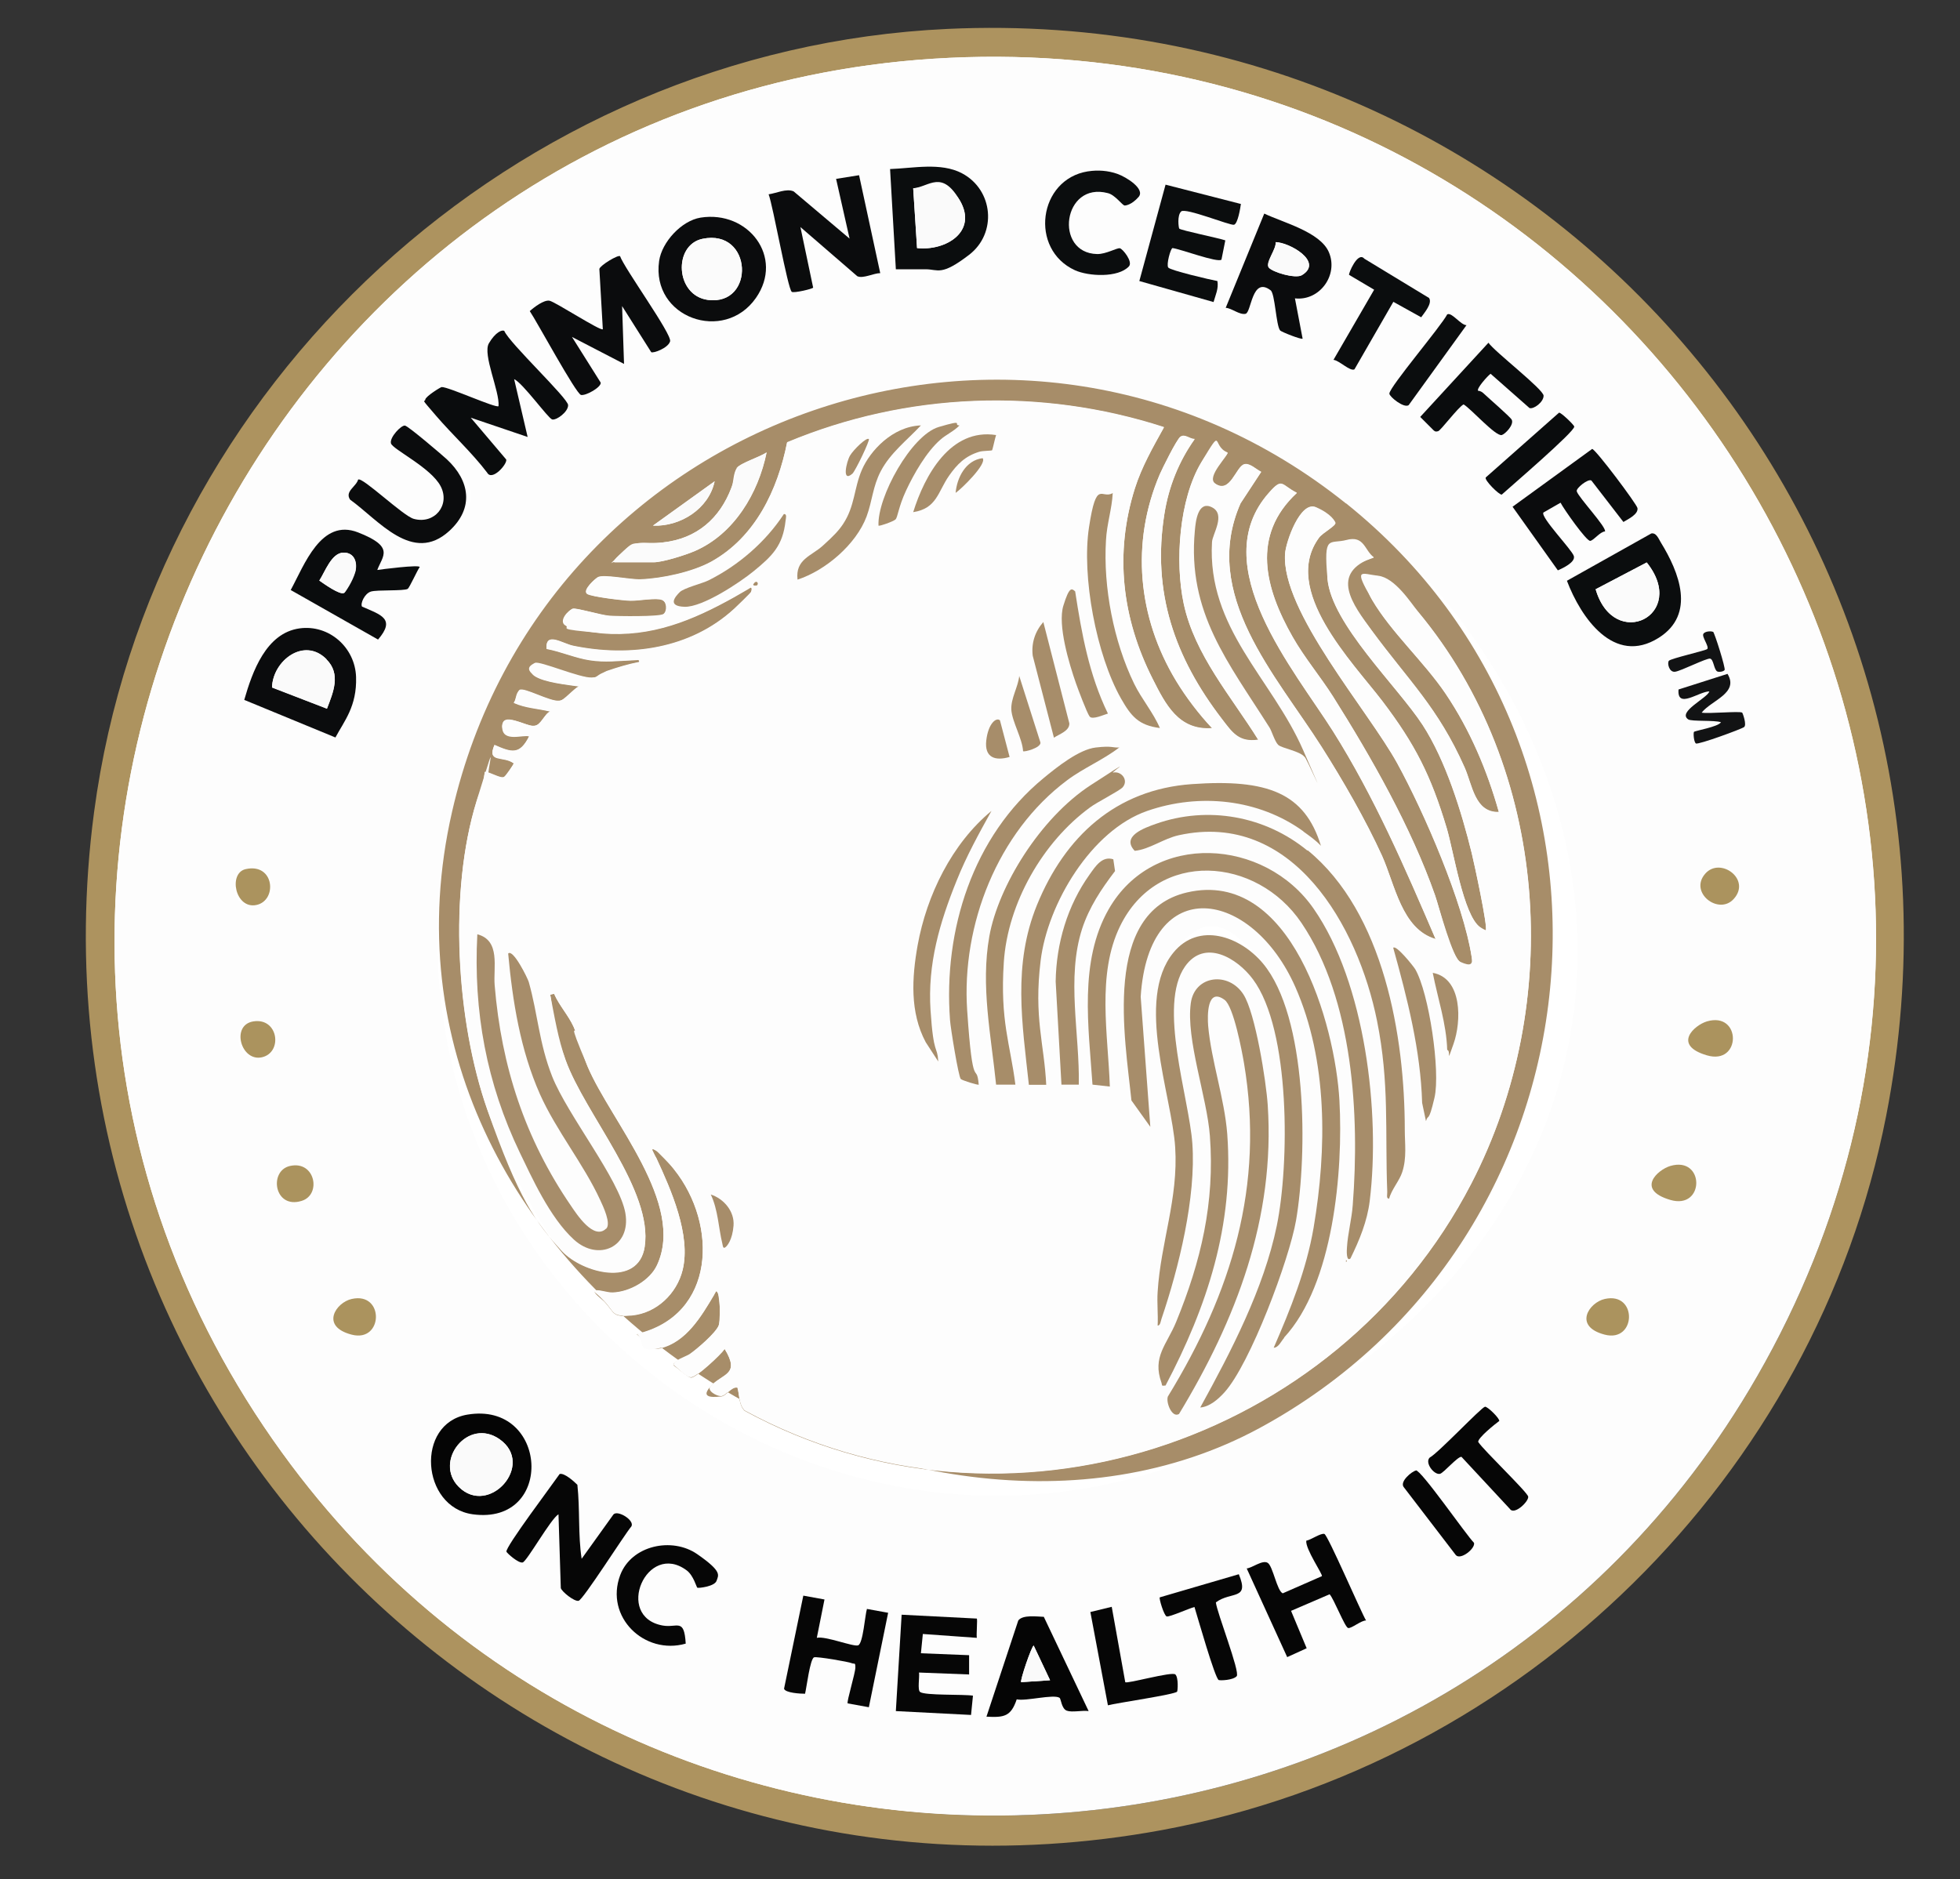 <?xml version="1.0" encoding="UTF-8"?>
<svg xmlns="http://www.w3.org/2000/svg" version="1.1" viewBox="0 0 1016.7 975">
  <rect x="0" y="0" width="1016.7" height="975" fill="#333333" stroke="none"/>
  <!-- Generator: Adobe Illustrator 29.2.1, SVG Export Plug-In . SVG Version: 2.1.0 Build 116)  -->
  <defs>
    <style>
      .st0 {
        fill: #050505;
      }

      .st1 {
        fill: #0b0d0e;
      }

      .st2 {
        fill: #a78d69;
      }

      .st3 {
        fill: #0a0c0d;
      }

      .st4 {
        fill: #0b0c0d;
      }

      .st5 {
        fill: #060606;
      }

      .st6 {
        fill: #fff;
      }

      .st7 {
        fill: #a78d6a;
      }

      .st8 {
        fill: #ab935e;
      }

      .st9 {
        fill: #fafafa;
      }

      .st10 {
        fill: #121314;
      }

      .st11 {
        fill: #fbfbfb;
      }

      .st12 {
        fill: #ad935f;
      }

      .st13 {
        fill: #fdfdfd;
      }
    </style>
  </defs>
  <g id="Layer_2">
    <circle class="st6" cx="513" cy="480.5" r="461.3"/>
  </g>
  <g id="Layer_1">
    <path class="st12" d="M491.5,15C799.4.7,1037.9,275.3,978.4,578.9c-36.7,187.2-188.1,335.8-375.5,370.5C285.2,1008.1,6.4,740.7,48.8,421.3,78.3,199.3,267.4,25.4,491.5,15ZM492.5,30C133.2,46.9-65.6,460.9,146.3,753.6c193.5,267.3,600.9,246.4,765.2-39.6C1092.1,399.5,852.8,13,492.5,30Z"/>
    <path class="st13" d="M492.5,30c360.3-17,599.7,369.5,419,684-164.3,286-571.7,306.9-765.2,39.6C-65.6,460.9,133.2,46.9,492.5,30ZM464.7,139.7h15.5c6.5,0,17.2-3.4,22.5-7.5,14.6-11.3,12.6-33.7-3.7-42.3s-25.4-2.5-37.3-2.2l3,52ZM564.4,88.9c-25.8,4-30.6,40.3-6.7,51.3,7.1,3.2,22.3,4,28-2,2.3-2.4-2.9-8.9-4.7-9.4s-7.2,3.1-11.8,3c-22.6-.5-17.8-37.8,5.6-31.6s7.5,6.2,8.6,6.4,6.8-3.8,7.3-4.4c3.6-4-7.4-10.7-11-12s-10.1-2.1-15.2-1.3ZM445.6,90.8l-11.9,1.9,7,31-29-24.5c-3.6-1.7-9.1,1-13,1.5,2.2,6,9.8,49,12,50.6s11-1.6,11.1-2.2l-6.6-31.4,29.5,25.5c3,1.4,8.5-1.5,11.9-1.6l-11-50.9ZM643.7,105.7l-39-10-13.6,50,38.5,10.9c1.1-3.6,2.7-7,2-10.9-3.4-.6-24.7-5.8-25.5-7s1.2-10,2.2-10.1c3.8.5,23.5,7.9,25.4,6l2-10c-3.1-1.1-23.1-5.1-23.9-6.1s.6-8.6,1-8.9c2.2-2.1,24.8,7.5,27.4,6.9s3.3-8.7,3.6-10.9ZM671.7,154.7c12.8,1.4,22.6-12.2,17.5-24-4.5-10.5-23.9-15.4-33.5-20l-20,48.9c3.1.1,7.5,3.7,10.3,3.1s3.2-19.5,13-12.2,2.8,18.1,4.9,20.8,11.2,4.9,11.7,4.3l-4-21ZM363.4,112.9c-9.9,1.6-20.1,12.7-21.5,22.5-4.3,29.5,33.6,42.8,50.2,19.2,14.8-21.2-4-45.6-28.7-41.7ZM321.6,132.8c-1.1-.8-10.1,4.6-10.7,6.6l1.8,31.3c-1,1.2-24-14.3-27.7-14.8s-8,3.5-10.2,5.4c3.4,4.9,24.1,42.9,26.6,43.5s10.6-4.1,10.2-6.4l-14.9-23.7,27,14-1-30,15.1,23.9c.9.7,9.4-4.2,9.8-5.6,1.1-3.6-23.8-37.9-26-44.3ZM722.7,156.7l14.4,8c1.7-2.4,5.9-7.2,4.1-10l-33.6-20.4c-3.4-4-8.3,7.8-7.9,8.4l13,7.7-21.1,36.4c2.8.2,8.7,6.2,10.9,4.9l20.1-34.9ZM760.7,168.7c-3.2,0-7.6-6.9-10-5.6-3.1,6.1-30,37.7-30,41.1s7.6,7.7,10,6l30-41.5ZM261.6,171.7c-1.1-.7-7.4,5.3-8,6.4-3.4,5.8,5.7,25,5,32.6-1.1,1.2-26.1-10.1-29.5-9.9s-8.4,6-8.5,6.5c-.3,1.8,4.1,6.7,5.6,8.4,8.6,10,18.5,19,26.5,29.5,2.5,4.6,10.5-4.4,9.9-6.8l-18.4-21.7,29.5,10-7-30c4.5,2,16.9,20.2,19.7,20.9s8.3-5.6,8.3-7.4c0-3.5-30.3-32.1-33.1-38.5ZM766.7,202.7c-.9-1.3,5-7.8,6.5-8.9l20.2,17.8c2.2.7,7.3-4.8,7.3-6.4,0-3.2-25.4-22.9-28.6-27.5l-35.4,38.5,7,7c.7.5,1.5.6,2.3.4,1.4-.4,10.3-12.5,13.2-13.9,3.8,2.2,16.6,16.7,19.8,15.9s6.4-5.3,5.2-7.9-12.1-11.3-14.5-13.6-1.8-1.4-3-1.5ZM698.2,261.1c-167-133.9-416.2-47.7-463.7,159.9-55.2,241,200.7,437.7,418.8,319.8s206.3-350.4,44.9-479.8ZM770.7,247.7c-.9,1.3,7,9.1,8.3,8.9,4.3-3.9,38-32.7,37.6-35.3s-7-7.5-7.9-7.2l-38,33.6ZM185.8,248.8c-.8,3.7-7.1,6.2-4.2,10.5,14.8,10.6,32.4,33.6,51.4,16.3s10.8-26.2-1.3-37.3c-2.3-2.2-20.3-17.2-21.6-17.4s-7.8,7-7.3,9.2,22.6,16.2,25.8,22.3c5,9.7-3.1,19.8-13.9,16.9s-26.7-22-28.9-20.4ZM832.6,275.7c1.3-1.9-13.7-17.7-14.6-20.9s6-6.7,7.6-5.6l16.6,21.5c2.5-1.5,7.8-4.1,7.3-7.2s-21.6-30.3-23.5-30.7l-41.3,30,23.5,33c2.5-1.1,9.1-4.5,8.3-7.4s-17.4-20.2-15.8-22.6l8.9-5.1c1.6,3.2,13.4,20.1,15.4,19.8s5-4.8,7.7-4.9ZM195.7,295.7c2.8-7.3-3-16.8-10-19.5-19.2-7.5-27.9,17.1-34.9,29.9l45.3,25.7c9.3-10.8,1.4-12.9-8.3-17.1-1-1.4,2.9-7.2,4.6-7.8,3.3-1,17-.2,19.1-1.4s4.9-9.5,6.2-11.3c0-1.4-20.1,1.2-22,1.5ZM856.4,276.8l-43.7,24.5c7.2,19,24.4,44.2,47.6,29.6,19.4-12.2,10.6-34.1,1.1-49.5-1.2-1.9-2.4-5.2-5.1-4.6ZM155.4,326c-17.4,2.4-24.5,22.5-28.7,37.1l47.3,19.5c4.5-8.5,11-21.5,10.7-31.4-.5-15.3-14-27.3-29.3-25.2ZM888.6,327.7c-.5-.4-4.8.8-4.9,1-1,1.5,3.1,6.7,2,7.9s-19.2,5.3-19.9,6.1c-1,1.2-.6,6.2,3.2,5.7s16.8-7.1,18.2-6.8,1.8,5.5,3.6,6.6,3.7-.3,3.9-.7c.6-.8-5.1-19.3-6-19.9ZM903.7,369.7c-1.3-.9-17.8.7-21,0,5-6.3,19.5-10.1,13.4-20.1l-25.4,8.1c-.9,10.3,10.5,1,16,1-1.2,3.6-16.7,10.6-11,14.5,1.7,1.2,13.7.2,17,1.5-1.3,2.5-13.5,4.5-14,5s.7,5.8,1,6c1.1.8,23.9-7.7,25-8.5s-.7-7.3-1-7.5ZM127.4,450.9c-9.1,2.1-8.4,21.4,5.6,18.6s9.4-22-5.6-18.6ZM899.3,466.4c9.3-10.2-6.9-22-14.7-13.2-8.7,9.8,6.9,21.8,14.7,13.2ZM131.4,529.9c-11.8,1.9-9.4,21.7,4.5,18.6s8.5-20.7-4.5-18.6ZM885.4,529.9c-6.6,2-6.6,15.6,0,17.6,18,5.3,18-22.9,0-17.6ZM150.4,604.9c-11.1,2.5-8.1,22.6,6.1,18.1,10.4-3.2,7-21.1-6.1-18.1ZM866.4,604.9c-6.6,2-6.6,15.6,0,17.6,18,5.3,18-22.9,0-17.6ZM182.4,673.9c-8,1.8-8,16.5,0,18.5,16.5,4.3,17.1-22.5,0-18.5ZM832.4,673.9c-8,1.8-8,16.5,0,18.5,16.5,4.3,17.1-22.5,0-18.5ZM770.3,729.8c-2,.4-24.2,23.9-28.7,26.4-2.7,2.7,2.3,9.2,5.4,8.4s9.2-9.2,11.1-8.8l25.1,27c2.2,3.5,9.7-5.1,9.5-6.4-.4-2.3-23.1-23.9-25.9-28.3-.3-1.9,8.9-9.4,10.9-10.9.3-1.3-6.1-7.6-7.4-7.4ZM242.4,733.9c-27,4.6-23.9,48,2.8,51.7,42.8,5.9,39.2-58.8-2.8-51.7ZM734.4,762.8c-1.9.3-8.8,5.9-6.2,8.8l26.9,35.1c2.5,2.7,10.2-3.5,9.4-6.4-4.1-4.1-27.5-38-30.2-37.6ZM301.7,808.7c-1.8-12.6-.8-25.6-2.2-38.3-1.8-1.8-6.7-6.3-9.2-5.6-3.2,4.6-28.3,37.9-27.6,40.3s7.7,5.8,8.4,5.6c2.1-.5,14.5-22.7,18.6-25l1.2,38.3c.5,1.8,7.5,6.9,9.2,6.6s23.7-34.3,27.4-38.6c1.9-3.2-7.1-8.7-9.3-6.2l-16.5,23ZM708.7,840.7c-2.9-5.1-19.2-44.2-21.6-44.9s-7.1,3.1-9.4,3.5c-.6,4.2,8.7,17.6,8.1,18.4l-20.3,8.9c-3-1.2-7-15.3-7.8-15.8-2.7-1.7-8,2.6-10.9,2.9l21,46,10.1-4.6-8.1-19.4,20-8.6c2.1,2.3,7.6,17,9.6,17.5s6.9-4.1,9.4-3.9ZM361.7,823.7c.4.3,9.6-2.4,9.9-3.6,1-3.1-7.4-12-10-13.8-13-9.1-34.2-4.6-40,10.9-8.1,21.7,12.6,41.6,34,35.5-.8-13.6-4.4-8-12-9.4-25.1-4.5-8.1-44,12.5-28.6s5.1,8.7,5.5,9ZM642.6,816.7l-41,12c-.5.6,2,9.5,3.6,9.9s11.9-4.3,14.4-4.9c1.4,4.5,10.7,37.3,12.6,37.9s9-1.6,9.3-2c1.8-2.1-10.3-33.1-10.8-38.3,7.9-5.9,17.6-.8,11.9-14.6ZM427.7,829.7l-11-2-10,48.3c.7,2.2,8.6,2.6,10.9,2.6.7-3.2,2.6-18.1,4.7-18.9s17.9,2.3,19.7,3.1,1.6.7,1.7,2.2c0,2.8-4.5,17.8-4,18.6l11,2,10-49-11-2c-1,3.1-2.4,18.3-4.6,18.9s-17.1-5-21.4-3.9l4-20ZM576.7,833.7l-11.1,2.7,9.1,48.4c4.4-1.1,34.9-5.6,35.9-7.1s-.6-8.6-.9-8.9c-1.7-1.7-25,5-26,4l-7-39ZM506.7,839.7l-39-2-3,50,39,2,1-10c-4.7-.8-24.8,0-27.4-1.9s-.2-8-.6-10.1l26,1v-10s-25-1-25-1l1-10,28,2c-.3-1.7.4-9.6,0-10ZM541.5,838.9c-3.6-.1-11-1.3-13.3,1.9l-16.5,49.9c9.2.5,12.7-.1,15.7-9,4.6,1.1,19-2.8,22.2-.8s1.4,5.8,3.8,6.7,8.1-.3,11.3.2l-23.2-48.8Z"/>
    <path class="st2" d="M698.2,261.1c161.4,129.3,135.9,381.9-44.9,479.8s-474-78.8-418.8-319.8c47.5-207.7,296.7-293.8,463.7-159.9ZM603.7,221.7c-63.9-20.7-133.3-18-195.4,7.9-4.9,24.7-16.5,49.2-39.3,61.9-9.8,5.4-25.6,8.8-36.8,9.2-5.3.2-19.2-2.8-22.1-1.1s-7.7,7.2-5.5,8.6,18.4,3.4,22.5,3.5,13.2-1.7,16.3-.4,3,5.7.8,7.4-24.1,1.2-28.1.9-16.4-4.2-18.9-3.7-7.7,6.4-3.9,8.6,14.9,3.7,18.9,4.1c25.7,2.2,47.1-6.7,68.9-18.9s10.4-8.4,8.5-2.5-7.8,7.9-9,9c-22.4,20.6-53.8,25-83.1,19-5.7-1.2-14.6-7.7-14,1.5,7.5,1.4,15.1,4.8,22.6,5.9,7.8,1.2,14.4.3,21.9,0s3.8-.6,3.5,1c-5.7,1.1-11.3,2.9-16.8,4.7s-4.5,3.2-7.7,3.4c-6.1.3-28.1-8.3-29.5-7.6-2.4,1.2-2.9,4.7-.4,6.5,4.9,3.5,17.4,4.7,23.4,5.6-3.2,1-7.8,7.2-10.5,7.5-4.8.5-18.3-7.2-20.5-5.6s-1.7,5.1-3,6.6c6.2,2.8,12.5,2.9,19,4.5-3.4,1.4-5.1,7.2-8.5,7.5s-16.6-7.8-16.5.5,11.1,3.7,14,4.9c-4.9,9.7-8.9,8.5-18,4.5-4.1,9.5,4.7,5.4,10,9.5,0,.4-4.6,6.8-5,7.1-1.8,1.1-7.6-2.7-10-2.6l-1,6,4,.5c-5.3,2.4-5.6,3.4-7.3,8.7-14.6,46.9-10.6,113.9,5.6,160s24.9,58.4,38.7,73.3c10.6,11.4,39.6,19,42.9-2.1,4.6-29.3-30.9-68.8-41-96.9s-5.8-22.6-8-34l2-.5c2.7,6.2,7.4,11.1,10.2,17.3,2.9,6.6,4.5,14,7.3,20.7,12.1,28.3,50.8,71,35.9,102.9-3.7,8-14.2,13.9-22.9,14.2-3.2.1-6.5-1.3-9-1.1s4,5,4.4,5.5c5.9,6.2,3.8,8.3,14.4,7.4,12.8-1.2,23.4-11.3,26.4-23.6,4.4-18-6-41.6-13.6-57.9s-4.3-5.8-.7-4.3,8.7,8.6,9.9,10.1c22.9,28.7,21.5,75.9-19.4,85.4,4.4,3.4,6.3,8.7,12.3,7.3,13.4-3.2,21.3-16.7,27.6-27.3s.5-3.5,2.1-1.4,1.1,15.4.5,17c-1.6,3.9-11.4,12.3-15.1,14.9s-8.9,3.4-8.3,5.7c1.9,1.1,7.6,6.6,9.3,6.3,2.8-.4,15-11.6,17.2-14.8,8.3,13.6-1.1,12.6-7.4,19.5s4.1,5.1,5.5,5.1c2.5,0,5.2-5.1,8.5-4.6,1.2,4,.6,8.8,3.7,12,135.2,73.7,307,17.4,377-117.8,48.4-93.6,40.5-214.9-27.7-296.7-3.5-4.2-15.6-18-20.6-18.5-8.8-.9-6.1,7.5-3.2,12.3,9.9,16.9,27,32.2,38.2,48.8,12.6,18.7,21.5,39.7,27.6,61.4-12.6.4-13.8-14.1-17.8-23.2-13.9-31.1-28.9-44.8-48.1-70.9s-22.4-29.8,1-38c-4.8-3.6-7.2-10.8-14-9s-10.8,11.7-10,20.1c2.1,23.4,36.1,55.5,49.3,75.7,12,18.5,20.2,45,25.5,66.5,1.2,4.9,8.5,38.6,7.3,40.2-1-.3-2.1-1-2.9-1.6-8.7-6.2-13.8-39.7-17.4-51.6-8.2-27.1-16.3-43.3-33.3-65.7-15.4-20.2-52.9-57.8-32.8-85,1.8-2.4,8.8-6.1,8.4-7.6s-9.4-7.8-10.1-8c-8.1-3.5-15.5,17.9-16,24-2.1,29.8,43.1,81.3,58.2,108.8,13.9,25.4,34.2,72.2,38.6,100.5s-1.6,4.5-5.7,2.7-11-28.1-13.3-34.7c-12.4-35.3-33-71.5-52.9-103.1-6.6-10.4-14.8-20.1-21-31-14.3-25.1-21.7-52.5,2.2-74.7-8.2-4.1-7.3-8.2-14.5,0-33.3,37.5,13.3,92,33.3,123.7,21.4,34,37.4,71,53.2,107.8-17.6-5.1-21.1-28.3-27.8-43.2-8.4-18.6-20.4-39.3-31.4-56.6-23.5-37.1-62.8-79-42-126.3l10.7-16.3c-2.7-1.3-5.8-4.6-8.8-3.9-4.3,1.2-7.3,15.6-15.1,10s7.4-14.8,6.4-16.1c-8.3-3.3-9.3-2-13.5,5-11.6,19.2-13.8,51.7-9.2,73.3,5.7,26.7,24.8,48.3,38.7,70.7-10.1,1.5-13.5-3.8-18.8-10.7-24.6-32.1-36.4-65.9-29.9-106.5,2.2-14,7.5-27.3,15.7-38.8-2.6,0-5.2-2.9-7.5-1.1s-9.4,16.5-10.6,19.4c-15.2,35.5-11.4,74.2,8.4,107,5.2,8.6,12,17.5,18.8,24.7-17.4,1.3-24.2-12.4-30.9-25.6-15.9-31.4-19.9-65-9.2-98.9,3.6-11.2,9.3-21.2,15-31.5ZM318.7,291.7h20.5c4.6,0,16.6-3.8,21.2-5.8,20.4-8.8,33-30,37.3-51.2-3.2,2.3-13.4,5.3-15.4,8s-1.7,7.3-2.8,10.2c-6.1,16.1-18.1,26.5-35.5,28.5s-13.5-2.5-21.8,5.7-4.4,3.8-3.4,4.6ZM338.7,272.7c14.3.6,29-8.8,32-23l-32,23Z"/>
    <path class="st4" d="M321.6,132.8c2.2,6.4,27.1,40.7,26,44.3s-8.9,6.3-9.8,5.6l-15.1-23.9,1,30-27-14,14.9,23.7c.4,2.3-7.6,6.9-10.2,6.4s-23.2-38.6-26.6-43.5c2.2-2,7.3-5.9,10.2-5.4s26.7,16,27.7,14.8l-1.8-31.3c.6-2,9.7-7.4,10.7-6.6Z"/>
    <path class="st3" d="M261.6,171.7c2.7,6.4,33.1,34.9,33.1,38.5s-6.2,8-8.3,7.4-15.2-18.9-19.7-20.9l7,30-29.5-10,18.4,21.7c.6,2.4-7.4,11.4-9.9,6.8-8-10.5-17.9-19.5-26.5-29.5s-5.8-6.7-5.6-8.4,8-6.5,8.5-6.5c3.4-.2,28.4,11.2,29.5,9.9.7-7.6-8.4-26.8-5-32.6s6.9-7.2,8-6.4Z"/>
    <path class="st4" d="M445.6,90.8l11,50.9c-3.4,0-8.9,3-11.9,1.6l-29.5-25.5,6.6,31.4c0,.6-10,3-11.1,2.2-2.1-1.6-9.7-44.6-12-50.6,3.9-.5,9.3-3.2,13-1.5l29,24.5-7-31,11.9-1.9Z"/>
    <path class="st3" d="M195.7,295.7c1.9-.3,22.1-2.9,22-1.5-1.3,1.8-5.3,10.7-6.2,11.3-2.1,1.2-15.8.4-19.1,1.4s-5.6,6.3-4.6,7.8c9.8,4.3,17.6,6.3,8.3,17.1l-45.3-25.7c7-12.8,15.7-37.4,34.9-29.9s12.8,12.1,10,19.5ZM178.5,307.6c.5-.3,5.4-9.7,5.7-10.8,1.3-4.8-.3-10.2-6.1-10.1-6.2.1-9.6,10.1-12.5,14.5,2.2,1.5,10.7,7.7,12.8,6.4Z"/>
    <path class="st1" d="M856.4,276.8c2.7-.7,3.9,2.6,5.1,4.6,9.5,15.4,18.3,37.3-1.1,49.5-23.2,14.6-40.4-10.6-47.6-29.6l43.7-24.5ZM827.7,305.7c9.5,32.6,48.3,13.4,26.5-13.9l-26.5,13.9Z"/>
    <path class="st4" d="M671.7,154.7l4,21c-.6.6-11.1-3.5-11.7-4.3-2.1-2.7-2.6-19.1-4.9-20.8-9.8-7.4-9.9,11.5-13,12.2s-7.3-3-10.3-3.1l20-48.9c9.6,4.6,29,9.5,33.5,20,5.1,11.8-4.7,25.4-17.5,24ZM661.7,125.7c.5,3.4-5.5,10.4-3.6,13s13.8,6,17.2,4c11.6-6.9-6.7-17.1-13.6-17.1Z"/>
    <path class="st1" d="M464.7,139.7l-3-52c11.9-.4,26.3-3.6,37.3,2.2,16.3,8.6,18.3,31.1,3.7,42.3s-16,7.5-22.5,7.5h-15.5ZM475.7,128.7c14.9,1.6,31.6-8.5,22.2-24.7s-15.8-7.1-24.2-6.3l2,31Z"/>
    <path class="st4" d="M155.4,326c15.3-2.1,28.8,9.9,29.3,25.2s-6.2,22.9-10.7,31.4l-47.3-19.5c4.2-14.6,11.3-34.7,28.7-37.1ZM169.3,342c-11.6-11.6-27.8.8-28.2,14.7l28.5,11c3.3-8.5,7.4-18-.3-25.6Z"/>
    <path class="st4" d="M363.4,112.9c24.7-3.9,43.5,20.5,28.7,41.7-16.5,23.6-54.4,10.3-50.2-19.2,1.4-9.8,11.6-20.9,21.5-22.5ZM364.4,123.9c-15.3,3.2-14.2,29.5,2.9,31.7,24.6,3.1,23.2-37.1-2.9-31.7Z"/>
    <path class="st5" d="M301.7,808.7l16.5-23c2.2-2.5,11.2,3.1,9.3,6.2-3.7,4.4-25.1,38.2-27.4,38.6s-8.6-4.7-9.2-6.6l-1.2-38.3c-4,2.3-16.4,24.5-18.6,25s-8.1-4.8-8.4-5.6c-.7-2.3,24.4-35.6,27.6-40.3,2.4-.7,7.4,3.8,9.2,5.6,1.4,12.8.3,25.8,2.2,38.3Z"/>
    <path class="st1" d="M643.7,105.7c-.3,2.2-1.6,10.4-3.6,10.9s-25.2-9-27.4-6.9-1.3,8.5-1,8.9c.8.9,20.9,5,23.9,6.1l-2,10c-1.9,1.8-21.5-5.6-25.4-6-1,.2-3.3,8.6-2.2,10.1s22.1,6.4,25.5,7c.7,3.9-1,7.3-2,10.9l-38.5-10.9,13.6-50,39,10Z"/>
    <path class="st4" d="M832.6,275.7c-2.6.1-5.8,4.6-7.7,4.9s-13.8-16.6-15.4-19.8l-8.9,5.1c-1.6,2.4,14.9,19.4,15.8,22.6s-5.8,6.3-8.3,7.4l-23.5-33,41.3-30c1.9.3,23.2,28.7,23.5,30.7.5,3.2-4.8,5.7-7.3,7.2l-16.6-21.5c-1.7-1.1-8.1,4-7.6,5.6.9,3.2,15.9,19,14.6,20.9Z"/>
    <path class="st0" d="M242.4,733.9c42.1-7.1,45.6,57.6,2.8,51.7-26.8-3.7-29.8-47.1-2.8-51.7ZM238,771.4c15.6,15.6,39.8-11.5,21.2-24.7-16.5-11.7-34.4,11.5-21.2,24.7Z"/>
    <path class="st5" d="M506.7,839.7c.4.4-.3,8.3,0,10l-28-2-1,10,25,1v10s-26-1-26-1c.4,2.1-.9,9.1.6,10.1,2.6,1.9,22.7,1.1,27.4,1.9l-1,10-39-2,3-50,39,2Z"/>
    <path class="st4" d="M185.8,248.8c2.2-1.5,23.4,19,28.9,20.4,10.8,2.9,18.9-7.2,13.9-16.9s-25-19.2-25.8-22.3,5.4-9.6,7.3-9.2,19.3,15.3,21.6,17.4c12.1,11.2,14.3,25.5,1.3,37.3-19,17.3-36.6-5.7-51.4-16.3-2.9-4.3,3.3-6.8,4.2-10.5Z"/>
    <path class="st5" d="M708.7,840.7c-2.5-.2-7.7,4.3-9.4,3.9s-7.4-15.2-9.6-17.5l-20,8.6,8.1,19.4-10.1,4.6-21-46c2.9-.3,8.2-4.6,10.9-2.9s4.8,14.6,7.8,15.8l20.3-8.9c.6-.8-8.7-14.2-8.1-18.4,2.4-.4,7.6-4.1,9.4-3.5s18.7,39.9,21.6,44.9Z"/>
    <path class="st5" d="M427.7,829.7l-4,20c4.3-1.1,18.8,4.7,21.4,3.9s3.6-15.8,4.6-18.9l11,2-10,49-11-2c-.6-.8,4-15.8,4-18.6s-.4-1.7-1.7-2.2c-1.7-.8-18.3-3.6-19.7-3.1-2.1.7-3.9,15.7-4.7,18.9-2.3,0-10.2-.4-10.9-2.6l10-48.3,11,2Z"/>
    <path class="st0" d="M541.5,838.9l23.2,48.8c-3.2-.5-8.5.8-11.3-.2s-3-6.2-3.8-6.7c-3.2-2-17.6,1.9-22.2.8-3,8.9-6.5,9.5-15.7,9l16.5-49.9c2.3-3.1,9.7-2,13.3-1.9ZM544.7,871.7l-8.5-18c-1.2.6-7.2,18.3-6.5,19l15-1Z"/>
    <path class="st3" d="M766.7,202.7c1.2.1,2.2.7,3,1.5,2.4,2.3,13.9,12.2,14.5,13.6,1.2,2.6-3.4,7.4-5.2,7.9-3.2.8-16-13.7-19.8-15.9-2.8,1.4-11.8,13.5-13.2,13.9s-1.6.1-2.3-.4l-7-7,35.4-38.5c3.1,4.6,28.6,24.2,28.6,27.5s-5.1,7.1-7.3,6.4l-20.2-17.8c-1.5,1.1-7.4,7.6-6.5,8.9Z"/>
    <path class="st1" d="M564.4,88.9c5.1-.8,10.4-.4,15.2,1.3s14.6,7.9,11,12-6.8,4.5-7.3,4.4c-1.2-.2-4.9-5.5-8.6-6.4-23.4-6.2-28.1,31.1-5.6,31.6,4.6.1,10.3-3.3,11.8-3s6.9,7,4.7,9.4c-5.6,6-20.9,5.2-28,2-23.8-10.9-19-47.2,6.7-51.3Z"/>
    <path class="st5" d="M361.7,823.7c-.4-.3-2-6.4-5.5-9-20.7-15.4-37.7,24-12.5,28.6,7.6,1.4,11.2-4.2,12,9.4-21.4,6.1-42.1-13.8-34-35.5,5.8-15.5,26.9-20,40-10.9s11,10.8,10,13.8-9.5,3.9-9.9,3.6Z"/>
    <path class="st1" d="M722.7,156.7l-20.1,34.9c-2.2,1.3-8-4.7-10.9-4.9l21.1-36.4-13-7.7c-.4-.6,4.5-12.4,7.9-8.4l33.6,20.4c1.8,2.8-2.4,7.6-4.1,10l-14.4-8Z"/>
    <path class="st5" d="M642.6,816.7c5.7,13.7-4,8.7-11.9,14.6.5,5.2,12.7,36.2,10.8,38.3s-8.4,2.3-9.3,2c-1.9-.6-11.2-33.4-12.6-37.9-2.5.6-13,5.3-14.4,4.9s-4.1-9.4-3.6-9.9l41-12Z"/>
    <path class="st5" d="M770.3,729.8c1.3-.2,7.7,6.1,7.4,7.4-2.1,1.5-11.3,8.9-10.9,10.9,2.8,4.3,25.4,25.9,25.9,28.3s-7.2,9.9-9.5,6.4l-25.1-27c-1.9-.3-9.2,8.3-11.1,8.8-3,.8-8.1-5.7-5.4-8.4,4.5-2.4,26.7-26,28.7-26.4Z"/>
    <path class="st5" d="M576.7,833.7l7,39c.9,1,24.3-5.7,26-4s1.2,8.5.9,8.9c-1,1.5-31.5,5.9-35.9,7.1l-9.1-48.4,11.1-2.7Z"/>
    <path class="st1" d="M760.7,168.7l-30,41.5c-2.5,1.7-10-4.4-10-6,0-3.4,26.9-35,30-41.1,2.4-1.3,6.9,5.5,10,5.6Z"/>
    <path class="st3" d="M770.7,247.7l38-33.6c.9-.3,7.8,6.3,7.9,7.2.4,2.5-33.2,31.3-37.6,35.3-1.4.2-9.2-7.6-8.3-8.9Z"/>
    <path class="st5" d="M734.4,762.8c2.7-.4,26.1,33.5,30.2,37.6.8,2.9-6.9,9.1-9.4,6.4l-26.9-35.1c-2.7-2.9,4.2-8.5,6.2-8.8Z"/>
    <path class="st10" d="M903.7,369.7c.3.2,2.5,6.4,1,7.5s-23.9,9.3-25,8.5-1.4-5.4-1-6,12.6-2.6,14-5c-3.3-1.2-15.3-.3-17-1.5-5.7-3.9,9.9-11,11-14.5-5.4,0-16.9,9.4-16-1l25.4-8.1c6.1,10-8.4,13.7-13.4,20.1,3.2.7,19.7-.9,21,0Z"/>
    <path class="st8" d="M127.4,450.9c15-3.4,16.6,16.3,5.6,18.6s-14.7-16.5-5.6-18.6Z"/>
    <path class="st8" d="M832.4,673.9c17.1-3.9,16.5,22.8,0,18.5s-8.1-16.7,0-18.5Z"/>
    <path class="st8" d="M182.4,673.9c17.1-3.9,16.5,22.8,0,18.5s-8.1-16.7,0-18.5Z"/>
    <path class="st8" d="M150.4,604.9c13.1-3,16.5,14.9,6.1,18.1-14.3,4.5-17.2-15.6-6.1-18.1Z"/>
    <path class="st8" d="M131.4,529.9c13-2.1,15.4,16.1,4.5,18.6s-16.3-16.7-4.5-18.6Z"/>
    <path class="st8" d="M899.3,466.4c-7.8,8.6-23.4-3.4-14.7-13.2,7.8-8.8,24,3,14.7,13.2Z"/>
    <path class="st8" d="M885.4,529.9c18-5.3,18,22.9,0,17.6s-6.6-15.6,0-17.6Z"/>
    <path class="st8" d="M866.4,604.9c18-5.3,18,22.9,0,17.6s-6.6-15.6,0-17.6Z"/>
    <path class="st10" d="M888.6,327.7c.8.6,6.6,19,6,19.9s-3.1,1.2-3.9.7c-1.7-1.1-1.8-6.2-3.6-6.6s-15.1,6.4-18.2,6.8-4.2-4.5-3.2-5.7,19.2-5.3,19.9-6.1c1.1-1.3-3-6.4-2-7.9s4.4-1.4,4.9-1Z"/>
    <path class="st13" d="M603.7,221.7c-5.7,10.2-11.5,20.2-15,31.5-10.7,33.9-6.7,67.4,9.2,98.9,6.7,13.3,13.5,26.9,30.9,25.6-6.8-7.2-13.6-16.1-18.8-24.7-19.8-32.8-23.5-71.5-8.4-107,1.3-2.9,9-18.2,10.6-19.4,2.4-1.8,4.9,1.1,7.5,1.1-8.2,11.5-13.5,24.7-15.7,38.8-6.5,40.7,5.3,74.5,29.9,106.5,5.3,6.9,8.7,12.2,18.8,10.7-14-22.5-33.1-44.1-38.7-70.7-4.6-21.6-2.4-54.1,9.2-73.3s5.2-8.3,13.5-5c1,1.3-11.2,12.6-6.4,16.1,7.8,5.6,10.8-8.8,15.1-10,2.9-.8,6.1,2.6,8.8,3.9l-10.7,16.3c-20.8,47.3,18.5,89.3,42,126.3,11,17.3,22.9,38,31.4,56.6,6.7,14.9,10.2,38.1,27.8,43.2-15.8-36.8-31.8-73.9-53.2-107.8-20-31.7-66.6-86.2-33.3-123.7,7.2-8.2,6.3-4.1,14.5,0-23.8,22.2-16.5,49.6-2.2,74.7,6.2,10.9,14.4,20.6,21,31,19.9,31.6,40.5,67.8,52.9,103.1,2.3,6.6,8.3,32.5,13.3,34.7s6.4,1.5,5.7-2.7c-4.3-28.2-24.6-75.1-38.6-100.5-15.1-27.5-60.4-79-58.2-108.8.4-6.1,7.9-27.5,16-24s9.9,7.4,10.1,8c.4,1.5-6.6,5.1-8.4,7.6-20,27.2,17.4,64.8,32.8,85,17,22.4,25.2,38.6,33.3,65.7,3.6,11.9,8.6,45.4,17.4,51.6.9.6,1.9,1.2,2.9,1.6,1.2-1.7-6.1-35.4-7.3-40.2-5.3-21.5-13.4-48-25.5-66.5-13.2-20.2-47.2-52.3-49.3-75.7s.9-17.7,10-20.1,9.2,5.4,14,9c-23.4,8.2-10.8,24.6-1,38,19.2,26.1,34.3,39.8,48.1,70.9,4.1,9.1,5.3,23.6,17.8,23.2-6.1-21.7-15-42.7-27.6-61.4-11.2-16.6-28.3-31.9-38.2-48.8s-5.6-13.3,3.2-12.3,17.1,14.3,20.6,18.5c68.2,81.8,76.2,203.1,27.7,296.7-70,135.3-241.8,191.5-377,117.8-3.1-3.3-2.5-8-3.7-12-3.2-.4-6,4.6-8.5,4.6s-7.4-2.9-5.5-5.1c6.4-6.9,15.7-5.9,7.4-19.5-2.2,3.2-14.3,14.4-17.2,14.8s-7.4-5.3-9.3-6.3c-.6-2.3,6.5-4.5,8.3-5.7,3.8-2.6,13.5-10.9,15.1-14.9s0-16.3-.5-17c-1.6-2-1.8.9-2.1,1.4-6.4,10.6-14.3,24.2-27.6,27.3s-7.8-3.9-12.3-7.3c40.9-9.5,42.3-56.8,19.4-85.4-1.2-1.5-9-9.7-9.9-10.1-3.6-1.5.4,3.7.7,4.3,7.6,16.4,18,39.9,13.6,57.9-3,12.3-13.5,22.5-26.4,23.6-10.6,1-8.6-1.2-14.4-7.4s-7.3-5.2-4.4-5.5,5.8,1.2,9,1.1c8.7-.3,19.2-6.2,22.9-14.2,14.9-32-23.8-74.6-35.9-102.9s-4.4-14.1-7.3-20.7c-2.8-6.2-7.5-11.1-10.2-17.3l-2,.5c2.2,11.4,4.1,23,8,34,10.1,28.1,45.5,67.6,41,96.9-3.3,21-32.3,13.5-42.9,2.1-13.8-14.9-31.9-53.7-38.7-73.3-16.1-46.1-20.1-113.1-5.6-160s2-6.3,7.3-8.7l-4-.5,1-6c2.4-.2,8.2,3.7,10,2.6s5-6.6,5-7.1c-5.3-4.1-14.1,0-10-9.5,9.1,4,13.1,5.2,18-4.5-2.9-1.3-13.9-1-14-4.9-.1-8.4,11.8,0,16.5-.5s5.1-6.2,8.5-7.5c-6.5-1.6-12.8-1.8-19-4.5,1.2-1.4,1.9-5.8,3-6.6,2.2-1.6,15.7,6.1,20.5,5.6s7.3-6.5,10.5-7.5c-6-.9-18.5-2.1-23.4-5.6s-2-5.3.4-6.5,23.4,7.9,29.5,7.6,4.9-2.4,7.7-3.4c5.5-1.9,11.1-3.6,16.8-4.7.3-1.7-2.4-1.1-3.5-1-7.5.3-14,1.1-21.9,0-7.5-1.1-15.1-4.5-22.6-5.9-.6-9.2,8.3-2.6,14-1.5,29.3,6,60.6,1.5,83.1-19,1.2-1.1,8.8-8.4,9-9,1.9-5.9-7.1,1.7-8.5,2.5-21.8,12.2-43.2,21-68.9,18.9s-15.8-2.3-18.9-4.1,2.1-8.2,3.9-8.6,14.7,3.4,18.9,3.7,26.2.6,28.1-.9,1.7-6.3-.8-7.4-11.8.5-16.3.4-19.6-1.8-22.5-3.5,4.4-8,5.5-8.6c2.9-1.7,16.8,1.3,22.1,1.1,11.2-.4,27-3.8,36.8-9.2,22.8-12.7,34.4-37.2,39.3-61.9,62-25.9,131.4-28.6,195.4-7.9ZM477.7,220.7c-14.8.6-24.7,9.9-30.5,23s-3.6,18.9-9.8,28.2-7.6,8.6-10.6,11.3c-5.9,5.3-14.2,7-13,17.5,14.5-4.7,30.4-18.4,35.8-32.7,3-8,3.2-15.6,7.4-23.6,5-9.5,13.6-16,20.8-23.7ZM497.7,220.7c-3.8,0-7-.3-10.7.8-14.3,4.2-32,36.4-31.3,51.2.3.3,8.4-2.9,8.8-3.2,1.2-1.1,4.3-12.3,5.5-15,4-8.6,10.6-20,17.7-26.3s7.2-4.5,10-7.5ZM516.7,225.7c-23.7-3.7-37.1,20.9-43,40,12.3-1.9,12.8-10.7,18.6-18.9,4.2-5.9,8.5-10.2,15.6-12.4s6.5-.6,6.7-.8,1.6-6.6,2.1-7.9ZM450.7,227.7c-1.1-1.1-9.1,7.3-9.8,8.6-1.8,3.1-4.4,14.3,1.3,9.3s9.2-17.2,8.5-18ZM509.7,237.7c-8.8,1-13.3,10.1-14,18,2.9-1.9,16.4-15.2,14-18ZM601.7,377.7c-3.4-8.2-9.5-15.1-13.4-23.1-10.7-21.9-16.1-50.1-14.6-74.4.5-8.3,3.2-16.3,3.5-24.5-5.8,3.5-11.2,11-12.3,17.7-3.9,25.5,3.8,66.4,16.6,88.9,5.1,9.1,9,14,20.2,15.3ZM676.7,392.7c.2-1.4-.2-2.5-.8-3.7-16.2-37-49.8-63-47.2-107.8.2-4.1,4.1-16,0-18-7.2-3.6-8.4,7.4-8.9,12.1-4,42.5,17.5,68.5,38.7,102.1,1.1,1.7,4,8.6,4.5,9,1.9,1.8,11.3,3.2,13.7,6.3ZM391.1,296.2c9.5-7.8,15-13.1,16.4-26.1s.9-3.6-.9-3.4c-9.4,14.4-23.6,26.6-39.1,34.4s-13.8,5-14.9,6.1c-2.2,2.2-1.9,7.5,2.5,7.6,9.3.3,28.6-12.6,36-18.6ZM392.7,303.7c1.1-1.2-.4-3.2-2-.5-.1.9,1.9.6,2,.5ZM557.7,306.7c-1.7-1.6-5.6,6-6.1,7.4-3.1,10.1,3,30.3,6.6,40.5s5.6,15.1,7,17,7.3-1,9.5-1.5c-9.9-20.2-13.7-41.4-17-63.5ZM546.7,382.7c2.9-1.8,8.1-3.4,8-7.4l-13.5-52.6c-4.3,4.9-6.3,11-5.5,17.5l11,42.5ZM530.7,389.7c.7.6,9.4-1.8,9-4.5l-11-34.5c-.6,5.8-4.4,11.5-4.1,17.5.3,6.2,5.6,14.9,6.1,21.5ZM518.7,373.7c-1.8-1.7-6.9,8.7-7.1,10.5-1,8.9,4.6,10.7,12.1,8.5l-5-19ZM580.7,387.7c-4,.2-8.4-.4-12.4,0-8.7,1.1-20.2,10.3-27.1,15.9-36.7,30.2-52,78.8-48.5,125.5.3,3.6,4.5,29.6,5.6,30.6s9,3.3,9.3,2.9c-1.2-12.8-5.1-25.7-6-38.5-3.1-44.4,15.7-92.4,51.7-119.3s18.8-10.5,27.3-17.2ZM582.4,408.4c3.1-3.7-.7-8.5-5-7.6s-9.6,5.1-11.6,6.5c-26.4,17.1-47.2,47.2-52.6,78.4s.9,51.4,3.5,77h10c-2.6-20.9-7.4-42.4-6-63.5,2-30.6,20.2-62.4,44.7-80.3,3.5-2.5,15.5-8.7,17-10.5ZM676.1,431.3c3.2,2.3,6.4,4.5,9.1,7.4-8.4-27.3-41.8-33.7-67-32-39.4,2.8-65.8,27.2-80.3,62.7-12.6,31-7.7,61.1-4.2,93.3h9c-1-21.1-5.5-43.3-2.9-64.4s26.2-67.6,55.3-77.7c27.1-9.4,57.8-6.2,81,10.6ZM486.7,550.7c-.6-8.7-3.4-17.9-4-26.5-1.7-24.1,4.7-45.5,13.6-67.5s11.5-24.3,18-36c-20.4,16.9-33.6,43.7-38.3,69.7s-4.1,34.8,4.2,50.3l6.5,10ZM678.3,441.1c-21.9-18-51.7-23.4-78.6-13.9-5.9,2.1-18.2,6.4-11,14,7.6-.7,15-6.4,22.9-8.1,59.2-12.9,93,47.5,102.8,96.3,6.5,32.3,4,57.1,5.3,88.7,0,1.2-.8,3.7,1,3.5,1.2-4.7,5.3-9.3,6.8-13.8,2.3-7.3,1.3-14.7,1.3-21.8,0-48.4-10.9-112.6-50.4-145.1ZM700.7,652.7c4.6-9.4,8.6-19.1,9.9-29.6,5.6-45.7-2.3-113.2-29.1-151.7-25.4-36.5-83-40.5-106.3.3-15.5,27.1-10.4,61.2-8.4,91l9,1c-.9-26.9-6.9-58.2,5.3-83.2,19.6-40.2,70.9-36.1,94.1-1.7,26.8,39.8,30.2,100,26.6,146.4-.5,7.1-2.7,14.9-3,22s-.4,8,2,5.5ZM577.5,445.8c-5.8-1.8-9.3,3.7-12.3,7.9-11.5,16-17.3,35.7-17.6,55.5l3,53.5h9c.5-26.4-6.5-55.2,1.7-80.8s10-20.7,17.1-30l-.9-6.1ZM666.1,694.1c25.5-27.6,30.7-86.4,28.7-122.9-2.2-39.6-25-120.6-79.1-108-44,10.3-32.1,75.6-28.8,107.9l9.8,13.7-5-67.5c4.2-64.7,57.7-55.9,80.2-5.1,16.9,38.2,16.4,84.3,9.5,124.9-3.7,21.7-11.9,42.3-20.7,62.3,2.5-.1,3.9-3.6,5.4-5.1ZM314.4,637.5c-6.4,6.1-15.2-7.5-18.2-11.8-23.9-34.9-36-72.3-39.6-114.4-.8-9.3,3.2-23.2-9-26.5-2,40.1,4.8,77.4,22.1,113.4,5.9,12.2,18.4,36.3,28,45s29.7,3.9,26.7-13.7c-3-17.4-29.9-50.9-38-71-6.8-17.3-7.4-32.2-12.1-48.9s-8.2-17.5-10.7-14.8c2.3,24.9,6.3,50,16.5,73,8.4,18.8,22.7,36.3,31.2,54.8s5.8,12.3,3.1,15ZM635.2,722.3c13.4-14.8,33.7-69.1,37.2-89.3,5.9-34.4,5.9-105.4-17.2-133.3s-33.3-21.7-46.5-5.5c-19.9,24.6-.8,72.5,1,100.9s-7.5,49.3-9.1,75c-.4,5.8.3,11.8,0,17.5,1.4.1,1.6-2.4,2-3.5,9-26.5,18-63.1,16-91-1.7-23.9-18-71.5-3.8-91.8,10.1-14.5,27-4.4,35.2,6.6,19.7,26.5,18.8,96.4,12.4,127.9-6.7,32.6-23.7,65.4-39.7,94.3,4.9-.4,9.4-4.4,12.6-7.9ZM739.7,581.7c1.1-4.2,3.4-7.9,4.4-12.1,3.2-13.7-2.9-54.6-10-66.7-.9-1.5-9.8-12.8-11.4-11.1,7.3,26.3,14.2,53.1,15,80.5l2,9.5ZM750.7,544.7c2.2.5,2.8-1.6,3.3-3.2,4-11.6,4.5-34-10.8-36.8,2.6,13.2,7.2,26.4,7.5,40ZM611.5,733.6c29.7-49,50-101.8,46.1-160.4-.8-12.2-6.4-47.9-12.6-57.4-7.7-12-25.4-10-27.3,4.5-2.6,18.8,8.4,48.8,9.9,68.9,2.6,34.5-4.6,64.9-17.5,96.5s-12.5,18.2-7.6,31.6c.5,1.4-.4,1.7,2.1,1.4,21.6-41,35.5-83.3,32-130.5-1.4-18.3-8.2-38.1-9.9-56.1-.5-5.1-.8-20.1,8.5-13.5s9.1,26.5,10.1,32.9c10.7,63.7-6.5,119.1-39.5,172.9-1.1,3.1,2.1,11.2,5.7,9.1ZM376.7,646.7c.5-.4,3.7-9.5,3.8-10.8.6-7.4-5-14-11.8-16.2,3.8,8,4,17.3,6,25.5s.3,3.2,2,1.5ZM698.2,653.7v1c.6-.3.6-.7,0-1Z"/>
    <path class="st11" d="M318.7,291.7c-1.1-.8,2.8-4,3.4-4.6,8.4-8.2,11.3-4.5,21.8-5.7,17.5-1.9,29.5-12.4,35.5-28.5s1.3-8.2,2.8-10.2,12.2-5.8,15.4-8c-4.3,21.2-16.9,42.3-37.3,51.2-4.6,2-16.6,5.8-21.2,5.8h-20.5Z"/>
    <path class="st9" d="M338.7,272.7l32-23c-3,14.2-17.7,23.6-32,23Z"/>
    <path class="st9" d="M178.5,307.6c-2.1,1.2-10.7-4.9-12.8-6.4,2.9-4.4,6.3-14.4,12.5-14.5,5.8-.1,7.4,5.3,6.1,10.1s-5.2,10.5-5.7,10.8Z"/>
    <path class="st11" d="M827.7,305.7l26.5-13.9c21.8,27.3-17,46.5-26.5,13.9Z"/>
    <path class="st9" d="M661.7,125.7c6.9,0,25.1,10.2,13.6,17.1-3.3,2-15.5-1.8-17.2-4s4-9.7,3.6-13Z"/>
    <path class="st9" d="M475.7,128.7l-2-31c8.4-.8,19.2-2.4,24.2,6.3,9.4,16.2-7.4,26.3-22.2,24.7Z"/>
    <path class="st9" d="M169.3,342c7.7,7.6,3.5,17.1.3,25.6l-28.5-11c.4-13.9,16.6-26.3,28.2-14.7Z"/>
    <path class="st11" d="M364.4,123.9c26.1-5.4,27.4,34.8,2.9,31.7-17-2.2-18.2-28.5-2.9-31.7Z"/>
    <path class="st9" d="M238,771.4c-13.3-13.2,4.7-36.3,21.2-24.7,18.6,13.2-5.6,40.2-21.2,24.7Z"/>
    <path class="st9" d="M544.7,871.7l-15,1c-.7-.7,5.3-18.4,6.5-19l8.5,18Z"/>
    <path class="st7" d="M611.5,733.6c-3.6,2.1-6.8-6.1-5.7-9.1,33-53.9,50.2-109.2,39.5-172.9-1.1-6.4-5.4-29.5-10.1-32.9-9.2-6.7-8.9,8.4-8.5,13.5,1.6,18.1,8.5,37.8,9.9,56.1,3.5,47.2-10.4,89.5-32,130.5-2.4.3-1.6,0-2.1-1.4-4.9-13.5,2.7-19.7,7.6-31.6,12.9-31.5,20.1-61.9,17.5-96.5-1.5-20.1-12.5-50.1-9.9-68.9,2-14.5,19.6-16.5,27.3-4.5,6.2,9.6,11.8,45.2,12.6,57.4,3.9,58.6-16.4,111.4-46.1,160.4Z"/>
    <path class="st7" d="M700.7,652.7c-2.5,2.5-2.1-4.4-2-5.5.4-7.1,2.5-14.9,3-22,3.6-46.4.3-106.6-26.6-146.4-23.2-34.4-74.5-38.5-94.1,1.7-12.2,25-6.2,56.3-5.3,83.2l-9-1c-2-29.8-7.1-63.9,8.4-91,23.3-40.8,81-36.8,106.3-.3,26.8,38.5,34.7,106,29.1,151.7-1.3,10.5-5.3,20.2-9.9,29.6Z"/>
    <path class="st7" d="M314.4,637.5c2.8-2.6-1.6-11.8-3.1-15-8.5-18.5-22.8-36-31.2-54.8-10.2-23-14.2-48.1-16.5-73,2.5-2.7,10.2,12.9,10.7,14.8,4.7,16.7,5.3,31.6,12.1,48.9,8,20.2,35,53.6,38,71,3,17.5-14,25.3-26.7,13.7s-22.1-32.9-28-45c-17.3-36-24.2-73.3-22.1-113.4,12.2,3.2,8.2,17.2,9,26.5,3.5,42.1,15.7,79.5,39.6,114.4,3,4.4,11.8,18,18.2,11.8Z"/>
    <path class="st7" d="M678.3,441.1c39.6,32.4,50.4,96.7,50.4,145.1,0,7.1,1.1,14.4-1.3,21.8-1.4,4.5-5.6,9.1-6.8,13.8-1.7.2-.9-2.3-1-3.5-1.2-31.6,1.2-56.4-5.3-88.7-9.8-48.8-43.6-109.3-102.8-96.3-7.9,1.7-15.3,7.4-22.9,8.1-7.2-7.6,5.1-11.9,11-14,26.9-9.5,56.7-4.1,78.6,13.9Z"/>
    <path class="st7" d="M580.7,387.7c-8.5,6.6-18.7,10.7-27.3,17.2-35.9,26.9-54.7,74.9-51.7,119.3s4.8,25.7,6,38.5c-.3.4-8.6-2.2-9.3-2.9-1.2-1-5.4-27-5.6-30.6-3.5-46.7,11.8-95.3,48.5-125.5,6.9-5.7,18.4-14.9,27.1-15.9s8.4.2,12.4,0Z"/>
    <path class="st2" d="M582.4,408.4c-1.5,1.8-13.6,7.9-17,10.5-24.5,17.9-42.7,49.7-44.7,80.3s3.4,42.6,6,63.5h-10c-2.6-25.6-8.1-51.2-3.5-77s26.3-61.3,52.6-78.4,9.9-6.1,11.6-6.5c4.3-.9,8.1,3.9,5,7.6Z"/>
    <path class="st7" d="M676.7,392.7c-2.4-3.1-11.9-4.5-13.7-6.3s-3.4-7.4-4.5-9c-21.2-33.6-42.7-59.5-38.7-102.1.4-4.8,1.6-15.8,8.9-12.1s.2,13.9,0,18c-2.6,44.8,31,70.8,47.2,107.8s1,2.3.8,3.7Z"/>
    <path class="st2" d="M601.7,377.7c-11.2-1.4-15-6.2-20.2-15.3-12.8-22.6-20.5-63.4-16.6-88.9s6.5-14.2,12.3-17.7c-.4,8.2-3.1,16.2-3.5,24.5-1.5,24.3,4,52.6,14.6,74.4,3.9,8,9.9,14.9,13.4,23.1Z"/>
    <path class="st7" d="M577.5,445.8l.9,6.1c-7.1,9.3-13.4,18.7-17.1,30-8.2,25.6-1.2,54.4-1.7,80.8h-9s-3-53.5-3-53.5c.3-19.8,6.1-39.4,17.6-55.5,3-4.2,6.5-9.8,12.3-7.9Z"/>
    <path class="st7" d="M486.7,550.7l-6.5-10c-8.3-15.5-7.2-33.5-4.2-50.3,4.7-26,17.8-52.8,38.3-69.7-6.5,11.7-13,23.5-18,36-8.9,22-15.2,43.4-13.6,67.5s3.5,17.8,4,26.5Z"/>
    <path class="st7" d="M477.7,220.7c-7.2,7.7-15.8,14.2-20.8,23.7-4.2,8-4.4,15.5-7.4,23.6-5.4,14.4-21.3,28-35.8,32.7-1.2-10.5,7.1-12.2,13-17.5s8.4-8,10.6-11.3c6.2-9.3,5.6-18.5,9.8-28.2s15.7-22.4,30.5-23Z"/>
    <path class="st7" d="M739.7,581.7l-2-9.5c-.8-27.4-7.7-54.2-15-80.5,1.5-1.7,10.5,9.6,11.4,11.1,7.1,12.1,13.2,53,10,66.7s-3.2,8-4.4,12.1Z"/>
    <path class="st7" d="M557.7,306.7c3.4,22.1,7.2,43.3,17,63.5-2.2.6-8.1,3.4-9.5,1.5s-5.9-13.9-7-17c-3.6-10.2-9.7-30.5-6.6-40.5s4.3-9,6.1-7.4Z"/>
    <path class="st7" d="M391.1,296.2c-7.3,6-26.7,18.9-36,18.6s-4.7-5.4-2.5-7.6,12-4.6,14.9-6.1c15.5-7.7,29.7-20,39.1-34.4,1.8-.2,1,2.3.9,3.4-1.4,13-6.9,18.3-16.4,26.1Z"/>
    <path class="st7" d="M497.7,220.7c-2.8,3-6.9,4.7-10,7.5-7.1,6.2-13.7,17.7-17.7,26.3s-4.3,13.9-5.5,15-8.4,3.6-8.8,3.2c-.7-14.8,17-47,31.3-51.2s6.9-.9,10.7-.8Z"/>
    <path class="st7" d="M546.7,382.7l-11-42.5c-.8-6.5,1.2-12.6,5.5-17.5l13.5,52.6c.1,3.9-5.1,5.5-8,7.4Z"/>
    <path class="st7" d="M516.7,225.7c-.5,1.3-1.8,7.6-2.1,7.9s-4.9.2-6.7.8c-7.2,2.2-11.4,6.4-15.6,12.4-5.8,8.3-6.3,17-18.6,18.9,5.9-19,19.3-43.7,43-40Z"/>
    <path class="st7" d="M530.7,389.7c-.4-6.6-5.7-15.3-6.1-21.5-.3-5.9,3.5-11.7,4.1-17.5l11,34.5c.4,2.7-8.4,5.1-9,4.5Z"/>
    <path class="st7" d="M750.7,544.7c-.4-13.6-4.9-26.7-7.5-40,15.4,2.8,14.9,25.2,10.8,36.8s-1.1,3.6-3.3,3.2Z"/>
    <path class="st7" d="M518.7,373.7l5,19c-7.4,2.2-13.1.4-12.1-8.5s5.2-12.2,7.1-10.5Z"/>
    <path class="st7" d="M376.7,646.7c-1.7,1.7-1.7-.3-2-1.5-2-8.2-2.2-17.5-6-25.5,6.8,2.2,12.4,8.8,11.8,16.2s-3.3,10.3-3.8,10.8Z"/>
    <path class="st7" d="M509.7,237.7c2.5,2.8-11.1,16.1-14,18,.7-7.9,5.2-16.9,14-18Z"/>
    <path class="st7" d="M450.7,227.7c.7.7-7,16.6-8.5,18-5.7,5-3.1-6.2-1.3-9.3s8.7-9.8,9.8-8.6Z"/>
    <path class="st2" d="M392.7,303.7c0,0-2.1.4-2-.5,1.6-2.7,3.1-.7,2,.5Z"/>
    <path class="st7" d="M666.1,694.1c-1.5,1.6-2.8,5-5.4,5.1,8.7-20,17-40.6,20.7-62.3,6.9-40.6,7.4-86.7-9.5-124.9-22.5-50.8-76-59.6-80.2,5.1l5,67.5-9.8-13.7c-3.3-32.3-15.2-97.6,28.8-107.9,54.1-12.6,76.9,68.4,79.1,108,2,36.5-3.1,95.3-28.7,122.9Z"/>
    <path class="st7" d="M635.2,722.3c-3.2,3.5-7.6,7.5-12.6,7.9,15.9-28.9,33-61.7,39.7-94.3,6.5-31.6,7.3-101.5-12.4-127.9-8.2-11-25-21.1-35.2-6.6-14.2,20.3,2.1,68,3.8,91.8,2,27.9-7,64.5-16,91-.4,1.1-.6,3.6-2,3.5.3-5.8-.4-11.8,0-17.5,1.6-25.7,10.8-48.3,9.1-75s-20.9-76.4-1-100.9c13.2-16.3,34.8-8.5,46.5,5.5,23.2,27.8,23.1,98.8,17.2,133.3-3.5,20.2-23.8,74.6-37.2,89.3Z"/>
    <path class="st7" d="M676.1,431.3c-23.2-16.8-53.9-20-81-10.6-29.1,10.1-51.7,48.2-55.3,77.7s1.9,43.2,2.9,64.4h-9c-3.5-32.2-8.4-62.3,4.2-93.3,14.5-35.5,40.9-59.9,80.3-62.7s58.6,4.6,67,32c-2.7-2.9-5.9-5.1-9.1-7.4Z"/>
    <path class="st7" d="M698.2,653.7c.6.3.6.7,0,1v-1Z"/>
  </g>
</svg>